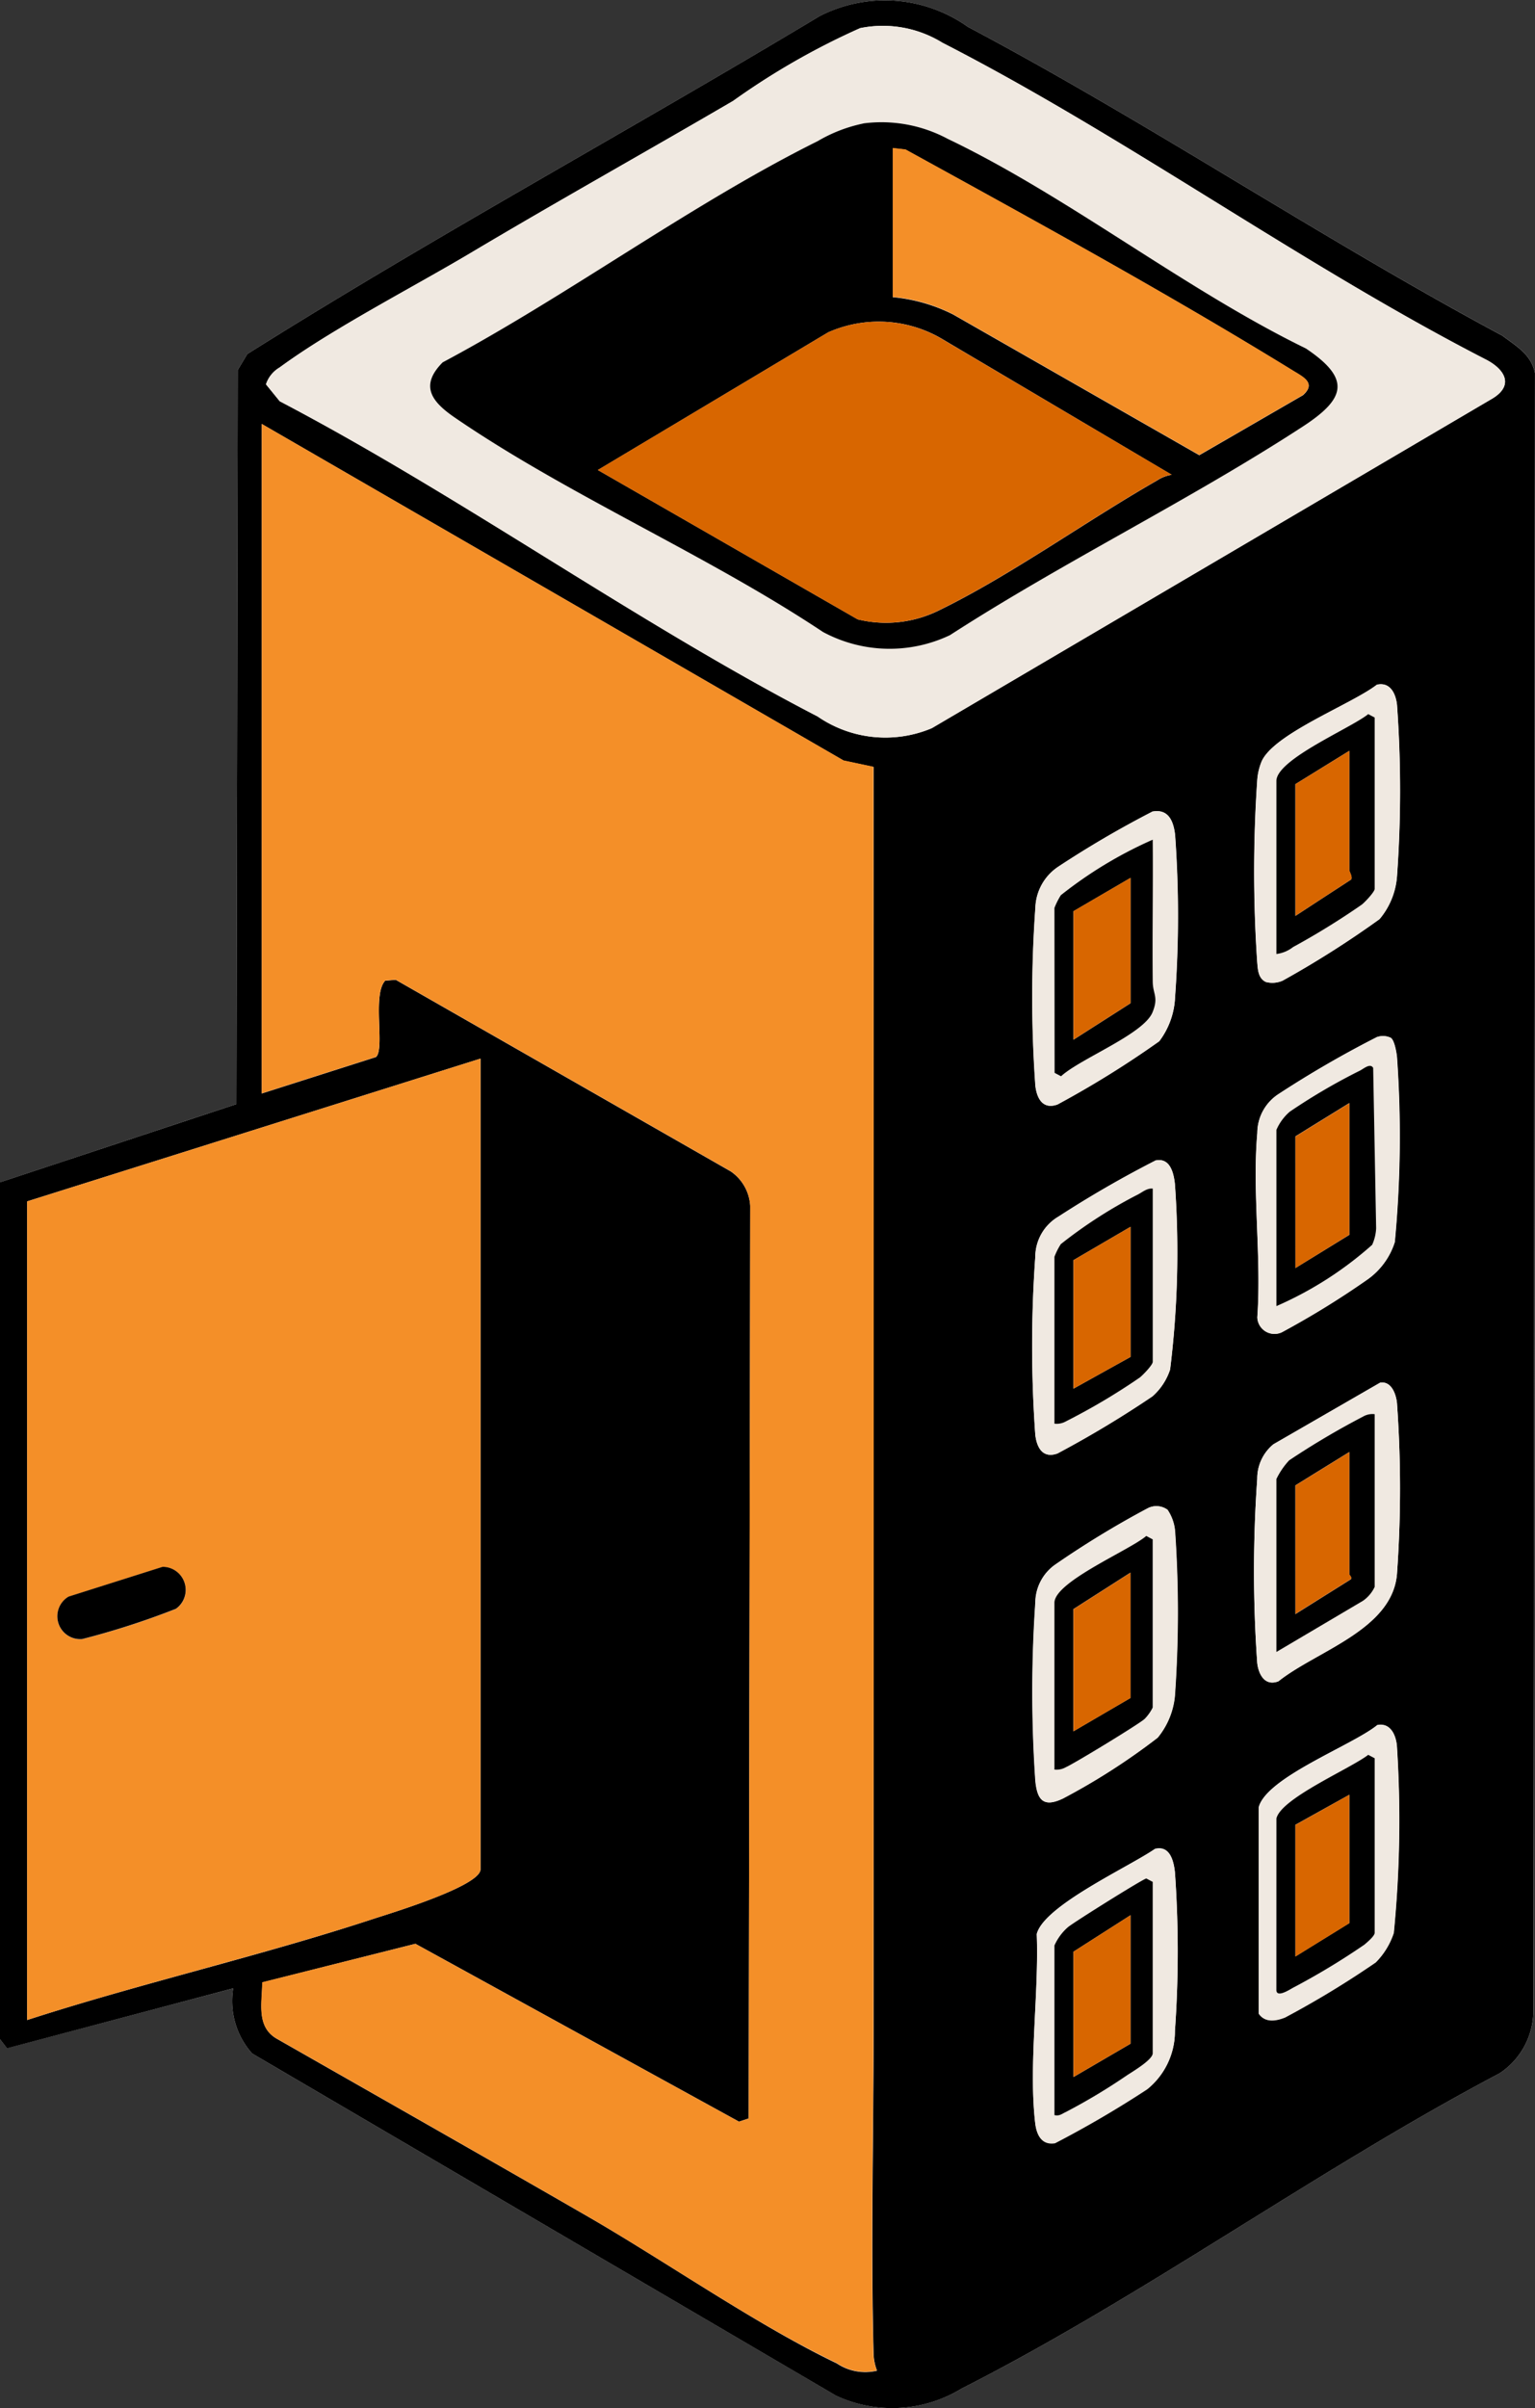 <?xml version="1.0" encoding="UTF-8"?> <svg xmlns="http://www.w3.org/2000/svg" width="40.969" height="64.23"><rect width="100%" height="100%" fill="#333333" stroke="none"/><defs><clipPath id="a"><path fill="none" d="M0 0h40.969v64.23H0z" data-name="Rectangle 25432"></path></clipPath></defs><g clip-path="url(#a)" data-name="Group 4620"><path fill="#fff" d="M6.224 53.03a2.1 2.1 0 0 0 .505 1.738l15.586 9.125a3.55 3.55 0 0 0 3.346-.186c4.852-2.46 9.521-5.859 14.358-8.408a2 2 0 0 0 .907-1.716l.043-43.634c-.105-.5-.492-.712-.867-.995-4.813-2.576-9.46-5.691-14.272-8.239A3.82 3.82 0 0 0 21.877.43C16.811 3.473 11.6 6.3 6.6 9.443l-.254.424-.036 19.58L0 31.533v22.855l.189.239Z" data-name="Path 328687"></path><path d="m6.224 53.03-6.035 1.6L0 54.388V31.533l6.31-2.085.036-19.58.254-.425C11.6 6.3 16.811 3.473 21.876.43a3.82 3.82 0 0 1 3.954.285c4.812 2.548 9.458 5.663 14.271 8.24.374.283.762.494.867.995l-.043 43.634a2 2 0 0 1-.907 1.716c-4.837 2.549-9.506 5.948-14.358 8.408a3.55 3.55 0 0 1-3.346.186L6.729 54.768a2.1 2.1 0 0 1-.505-1.738M22.958.75a19.4 19.4 0 0 0-3.391 1.941c-2.336 1.363-4.7 2.682-7.022 4.065C11 7.674 8.859 8.775 7.465 9.8a.82.82 0 0 0-.366.451l.367.451c4.857 2.545 9.511 5.9 14.357 8.408a3.19 3.19 0 0 0 3.048.311l14.978-8.8c.579-.362.289-.788-.2-1.036-4.909-2.524-9.61-5.941-14.492-8.442A3.03 3.03 0 0 0 22.958.75M6.986 11.308v17.857l3.048-.972c.248-.206-.107-1.674.249-2.038l.28-.022 8.943 5.111a1.2 1.2 0 0 1 .518.921L19.982 56.5l-.258.086-8.637-4.744L7 52.872c0 .54-.167 1.18.383 1.5 2.766 1.577 5.536 3.148 8.295 4.738 2.109 1.216 4.518 2.9 6.655 3.923a1.36 1.36 0 0 0 1.075.195 1.4 1.4 0 0 1-.091-.417c-.077-2.921 0-5.9 0-8.8V20.456l-.8-.17Zm29.767 6.952c-.676.526-2.806 1.325-3.091 2.079a1.6 1.6 0 0 0-.106.487 36 36 0 0 0 0 4.831c.018.2.023.431.23.533a.68.68 0 0 0 .447-.034 26 26 0 0 0 2.588-1.642 2 2 0 0 0 .466-1.142 32 32 0 0 0 0-4.575c-.035-.3-.183-.612-.532-.536m-6.008 3.39a27 27 0 0 0-2.511 1.47 1.37 1.37 0 0 0-.6 1.091 33.5 33.5 0 0 0 0 4.744c.04.348.2.64.589.5a26 26 0 0 0 2.717-1.687 2.1 2.1 0 0 0 .422-1.186 30 30 0 0 0 0-4.321c-.046-.384-.19-.7-.616-.616m6.008 6.009a28 28 0 0 0-2.629 1.521 1.24 1.24 0 0 0-.568 1.04c-.139 1.565.113 3.328 0 4.916a.458.458 0 0 0 .655.4 23 23 0 0 0 2.306-1.422 1.94 1.94 0 0 0 .709-.984 30 30 0 0 0 .058-4.935c-.013-.127-.068-.447-.165-.512a.48.48 0 0 0-.365-.021M.724 53.876c3.06-.99 6.212-1.7 9.268-2.707.425-.139 2.833-.866 2.833-1.313V28.234L.724 32.042Zm30.106-22.92a29 29 0 0 0-2.58 1.49 1.25 1.25 0 0 0-.619 1.074 33.5 33.5 0 0 0 0 4.745c.041.349.2.639.589.5a28 28 0 0 0 2.539-1.526 1.63 1.63 0 0 0 .47-.715 25.5 25.5 0 0 0 .128-4.95c-.036-.317-.14-.712-.528-.621m6.008 5.922-2.85 1.644a1.18 1.18 0 0 0-.432.922 35 35 0 0 0 0 4.913c.038.317.212.624.567.485 1.016-.811 3.03-1.368 3.162-2.853a32 32 0 0 0 0-4.575c-.027-.232-.148-.581-.447-.536m-5.67 3.4a.5.5 0 0 0-.547-.043 25 25 0 0 0-2.472 1.507 1.25 1.25 0 0 0-.517 1.006 35 35 0 0 0 0 4.746c.05.531.226.721.738.476a17.5 17.5 0 0 0 2.526-1.621 2.06 2.06 0 0 0 .467-1.226 31.5 31.5 0 0 0 0-4.239 1.2 1.2 0 0 0-.2-.608m5.585 5.744c-.676.54-2.945 1.386-3.154 2.185v5.5c.167.243.445.2.7.1a25 25 0 0 0 2.422-1.47 2 2 0 0 0 .483-.787 31 31 0 0 0 .082-5c-.035-.3-.183-.612-.532-.536m-5.922 3.3c-.685.476-2.957 1.508-3.155 2.268.063 1.575-.22 3.5-.041 5.04.037.318.175.593.531.534a28 28 0 0 0 2.461-1.44 1.98 1.98 0 0 0 .737-1.548 30 30 0 0 0 0-4.235c-.036-.317-.14-.712-.528-.621" data-name="Path 328688"></path><path fill="#f48f28" d="m6.986 11.306 15.526 8.974.8.17q.015 16.776 0 33.555c0 2.9-.078 5.88 0 8.8a1.4 1.4 0 0 0 .091.417 1.36 1.36 0 0 1-1.075-.2c-2.134-1.016-4.544-2.697-6.653-3.916-2.759-1.59-5.528-3.162-8.295-4.738-.551-.319-.386-.959-.383-1.5l4.09-1.025 8.637 4.744.258-.086.041-24.34a1.2 1.2 0 0 0-.518-.921l-8.943-5.111-.28.023c-.356.363 0 1.831-.249 2.037l-3.048.972Z" data-name="Path 328689"></path><path fill="#f0e9e1" d="M31.168 40.273a1.2 1.2 0 0 1 .2.608 31.6 31.6 0 0 1 0 4.239 2.06 2.06 0 0 1-.467 1.225 17.5 17.5 0 0 1-2.526 1.622c-.512.244-.688.054-.738-.476a35 35 0 0 1 0-4.747 1.25 1.25 0 0 1 .517-1.006 25 25 0 0 1 2.473-1.507.5.5 0 0 1 .547.043m-3.025 6.917a.5.5 0 0 0 .314-.066c.206-.086 1.984-1.17 2.1-1.288a1.2 1.2 0 0 0 .212-.3v-4.482l-.172-.091c-.436.378-2.451 1.219-2.451 1.783Z" data-name="Path 328690"></path><path fill="#f0e9e1" d="M36.838 36.878c.3-.045.42.3.447.536a32 32 0 0 1 0 4.575c-.132 1.485-2.146 2.043-3.162 2.853-.354.138-.529-.168-.567-.486a35 35 0 0 1 0-4.913 1.18 1.18 0 0 1 .432-.922Zm-.147.834a.5.5 0 0 0-.314.066 21 21 0 0 0-1.967 1.164 1.9 1.9 0 0 0-.342.5v4.612l2.314-1.367a.95.95 0 0 0 .309-.368Z" data-name="Path 328691"></path><path fill="#f0e9e1" d="M30.83 30.956c.389-.091.493.3.529.621a25.5 25.5 0 0 1-.128 4.95 1.63 1.63 0 0 1-.47.715 28 28 0 0 1-2.539 1.526c-.385.135-.549-.155-.589-.5a33.4 33.4 0 0 1 0-4.745 1.25 1.25 0 0 1 .619-1.074 29 29 0 0 1 2.579-1.49m-.064.748c-.154-.014-.268.091-.394.156a12.4 12.4 0 0 0-2.06 1.325 1.8 1.8 0 0 0-.17.338v4.443a.5.5 0 0 0 .315-.066 17 17 0 0 0 1.965-1.166c.087-.071.344-.336.344-.418Z" data-name="Path 328692"></path><path fill="#f0e9e1" d="M36.752 27.659a.48.48 0 0 1 .364.021c.1.065.152.385.166.512a30.3 30.3 0 0 1-.058 4.935 1.94 1.94 0 0 1-.709.984 23 23 0 0 1-2.303 1.422.46.46 0 0 1-.656-.4c.115-1.588-.138-3.35 0-4.916a1.24 1.24 0 0 1 .567-1.034 28 28 0 0 1 2.629-1.521m-2.686 7.176a9.6 9.6 0 0 0 2.556-1.632 1.2 1.2 0 0 0 .107-.44l-.079-4.283c-.078-.138-.259.023-.355.073a16 16 0 0 0-1.869 1.093 1.35 1.35 0 0 0-.359.487Z" data-name="Path 328693"></path><path fill="#f0e9e1" d="M30.83 49.32c.389-.091.493.3.528.621a30 30 0 0 1 0 4.234 1.98 1.98 0 0 1-.737 1.548 28 28 0 0 1-2.461 1.44c-.355.059-.494-.216-.531-.535-.179-1.536.1-3.465.042-5.04.2-.761 2.47-1.792 3.155-2.269m-2.687 7.095c.133.032.2-.036.3-.081a16 16 0 0 0 1.64-.984c.159-.1.684-.413.684-.586v-4.57l-.173-.091c-.12.027-1.924 1.156-2.091 1.3a1.35 1.35 0 0 0-.359.487Z" data-name="Path 328694"></path><path fill="#f48f28" d="M.724 53.876V32.042l12.1-3.808v21.622c0 .448-2.409 1.174-2.833 1.313-3.056 1-6.209 1.717-9.268 2.706m3.619-12.084-2.511.794a.61.61 0 0 0 .364 1.133 21 21 0 0 0 2.5-.807.616.616 0 0 0-.353-1.12" data-name="Path 328695"></path><path d="M4.341 41.788a.616.616 0 0 1 .353 1.12 21 21 0 0 1-2.5.807.61.61 0 0 1-.365-1.132Z" data-name="Path 328696"></path><path d="M28.143 47.191v-4.443c0-.564 2.014-1.406 2.451-1.783l.172.091v4.485a1.2 1.2 0 0 1-.212.3c-.114.118-1.892 1.2-2.1 1.288a.5.5 0 0 1-.314.066m.509-1.02 1.523-.889v-3.343l-1.523.973Z" data-name="Path 328697"></path><path d="M36.69 37.712v4.612a.94.94 0 0 1-.309.368l-2.314 1.367v-4.612a2 2 0 0 1 .342-.5 21 21 0 0 1 1.967-1.164.5.5 0 0 1 .314-.066m-2.116 5.332 1.483-.93c.026-.068-.045-.111-.045-.128v-3.264l-1.439.889Z" data-name="Path 328698"></path><path d="M30.767 31.703v4.617c0 .082-.256.347-.344.418a17 17 0 0 1-1.965 1.166.5.5 0 0 1-.315.066v-4.45a1.8 1.8 0 0 1 .17-.338 12.4 12.4 0 0 1 2.06-1.325c.126-.066.24-.17.394-.156m-.593 1.019-1.523.889v3.427l1.523-.846Z" data-name="Path 328699"></path><path d="M34.067 34.835v-4.7a1.34 1.34 0 0 1 .359-.487 16 16 0 0 1 1.869-1.093c.1-.05.277-.211.355-.073l.079 4.278a1.2 1.2 0 0 1-.106.44 9.6 9.6 0 0 1-2.556 1.635m.508-1.016 1.438-.884v-3.516l-1.439.888Z" data-name="Path 328700"></path><path d="M28.143 56.415v-4.528a1.4 1.4 0 0 1 .359-.487c.168-.14 1.972-1.268 2.092-1.3l.172.091v4.57c0 .173-.525.482-.683.586a16 16 0 0 1-1.64.984c-.1.045-.168.113-.3.081m.508-1.016 1.523-.889V51.08l-1.523.973Z" data-name="Path 328701"></path><path fill="#d86600" d="M28.651 46.175v-3.258l1.523-.973v3.343Z" data-name="Path 328702"></path><path fill="#f0e9e1" d="M36.752 18.26c.349-.076.5.235.532.536a32 32 0 0 1 0 4.575 2 2 0 0 1-.466 1.142 26 26 0 0 1-2.588 1.642.68.68 0 0 1-.447.034c-.208-.1-.212-.333-.23-.533a36 36 0 0 1 0-4.831 1.6 1.6 0 0 1 .106-.487c.285-.754 2.415-1.553 3.091-2.079m-2.682 7.182a.9.9 0 0 0 .448-.186 20 20 0 0 0 1.832-1.13c.087-.068.343-.34.343-.419v-4.57l-.173-.091c-.454.369-2.451 1.2-2.451 1.783Z" data-name="Path 328703"></path><path d="M34.067 25.442v-4.613c0-.578 2-1.415 2.451-1.783l.172.091v4.57c0 .078-.256.351-.343.419a20 20 0 0 1-1.834 1.132.9.9 0 0 1-.448.186m.508-1.016 1.492-.973c.034-.088-.053-.2-.053-.254v-3.175l-1.439.888Z" data-name="Path 328704"></path><path fill="#d86600" d="M34.575 24.425v-3.512l1.439-.888v3.173c0 .055.087.167.053.254Z" data-name="Path 328705"></path><path fill="#d86600" d="M34.575 43.044v-3.427l1.439-.889v3.258c0 .018.071.061.045.128Z" data-name="Path 328706"></path><path fill="#f0e9e1" d="M30.744 21.65c.426-.086.57.231.617.616a30.4 30.4 0 0 1 0 4.321 2.1 2.1 0 0 1-.422 1.186 26 26 0 0 1-2.717 1.687c-.385.136-.549-.156-.59-.5a33.5 33.5 0 0 1 0-4.744 1.36 1.36 0 0 1 .6-1.091 27 27 0 0 1 2.511-1.47m-2.6 2.564v4.4l.172.091c.516-.474 2.2-1.121 2.442-1.707.169-.416.008-.477 0-.835-.01-1.256.016-2.514 0-3.769a11.2 11.2 0 0 0-2.453 1.481 2 2 0 0 0-.17.338" data-name="Path 328707"></path><path d="M28.143 24.214a2 2 0 0 1 .17-.338 11.2 11.2 0 0 1 2.453-1.481c.012 1.255-.013 2.513 0 3.769 0 .357.164.418-.005.834-.238.586-1.926 1.233-2.442 1.707l-.172-.091Zm2.031-.8-1.523.889v3.427l1.523-.973Z" data-name="Path 328708"></path><path fill="#d86600" d="M30.175 23.411v3.343l-1.523.973v-3.428Z" data-name="Path 328709"></path><path fill="#d86600" d="M30.175 32.719v3.47l-1.523.846v-3.427Z" data-name="Path 328710"></path><path fill="#d86600" d="M34.575 33.82v-3.509l1.439-.888v3.508Z" data-name="Path 328711"></path><path fill="#f0e9e1" d="M36.752 46.018c.349-.076.5.235.532.536a30.7 30.7 0 0 1-.082 5 2 2 0 0 1-.482.787 25 25 0 0 1-2.422 1.47c-.251.1-.53.14-.7-.1v-5.5c.209-.8 2.478-1.645 3.153-2.186m-2.686 2.484v4.57c0 .226.36-.011.449-.059a19 19 0 0 0 1.9-1.147c.079-.063.275-.231.275-.318v-4.654l-.172-.091c-.472.365-2.334 1.16-2.451 1.7" data-name="Path 328712"></path><path d="M34.067 48.503c.117-.539 1.978-1.334 2.451-1.7l.172.091v4.655c0 .087-.2.254-.275.317a19 19 0 0 1-1.9 1.147c-.089.048-.449.286-.449.059Zm1.946-.635-1.439.8v3.512l1.439-.889Z" data-name="Path 328713"></path><path fill="#d86600" d="M36.013 47.867v3.427l-1.439.889v-3.512Z" data-name="Path 328714"></path><path fill="#d86600" d="M28.651 55.395v-3.343l1.523-.973v3.427Z" data-name="Path 328715"></path><path fill="#f0e9e1" d="M22.958.751a3.03 3.03 0 0 1 2.195.388c4.882 2.5 9.583 5.918 14.492 8.442.494.248.784.674.2 1.036L24.871 19.42a3.19 3.19 0 0 1-3.048-.311c-4.846-2.508-9.5-5.863-14.357-8.408l-.367-.451a.82.82 0 0 1 .366-.451c1.394-1.023 3.536-2.125 5.081-3.043 2.324-1.382 4.687-2.7 7.022-4.065A19.4 19.4 0 0 1 22.959.75m.086 2.54a4 4 0 0 0-1.221.471c-3.368 1.675-6.664 4.12-10.009 5.9-.618.623-.3 1.047.306 1.461 3.037 2.083 6.751 3.671 9.842 5.729a3.75 3.75 0 0 0 3.391.086c3.04-1.958 6.4-3.6 9.416-5.563 1.144-.744 1.3-1.271.084-2.083-3.227-1.572-6.36-4.061-9.558-5.59a3.76 3.76 0 0 0-2.251-.413" data-name="Path 328716"></path><path d="M23.045 3.291a3.75 3.75 0 0 1 2.251.413c3.2 1.529 6.331 4.018 9.558 5.59 1.213.812 1.06 1.338-.084 2.083-3.021 1.967-6.376 3.6-9.416 5.563a3.75 3.75 0 0 1-3.391-.086c-3.092-2.058-6.806-3.646-9.842-5.729-.6-.415-.925-.839-.306-1.461 3.345-1.781 6.64-4.226 10.009-5.9a4 4 0 0 1 1.221-.471m.782 4.633a4.5 4.5 0 0 1 1.612.462l6.57 3.753 2.767-1.6c.361-.322.005-.486-.261-.65-3.37-2.075-6.891-4-10.346-5.9l-.342-.039Zm7.447 4.738-6.089-3.6a3.33 3.33 0 0 0-3.081-.2l-6.146 3.672 6.934 3.983a3.18 3.18 0 0 0 2.207-.258c1.882-.919 3.916-2.38 5.78-3.444a1 1 0 0 1 .4-.155" data-name="Path 328717"></path><path fill="#d86600" d="M31.274 12.661a1 1 0 0 0-.4.155c-1.864 1.064-3.9 2.526-5.78 3.444a3.18 3.18 0 0 1-2.207.258l-6.934-3.983 6.147-3.67a3.33 3.33 0 0 1 3.081.2Z" data-name="Path 328718"></path><path fill="#f48f28" d="M23.827 7.924V3.946l.342.039c3.454 1.9 6.975 3.828 10.346 5.9.266.164.621.329.261.65l-2.767 1.6-6.57-3.753a4.4 4.4 0 0 0-1.612-.462" data-name="Path 328719"></path></g></svg> 